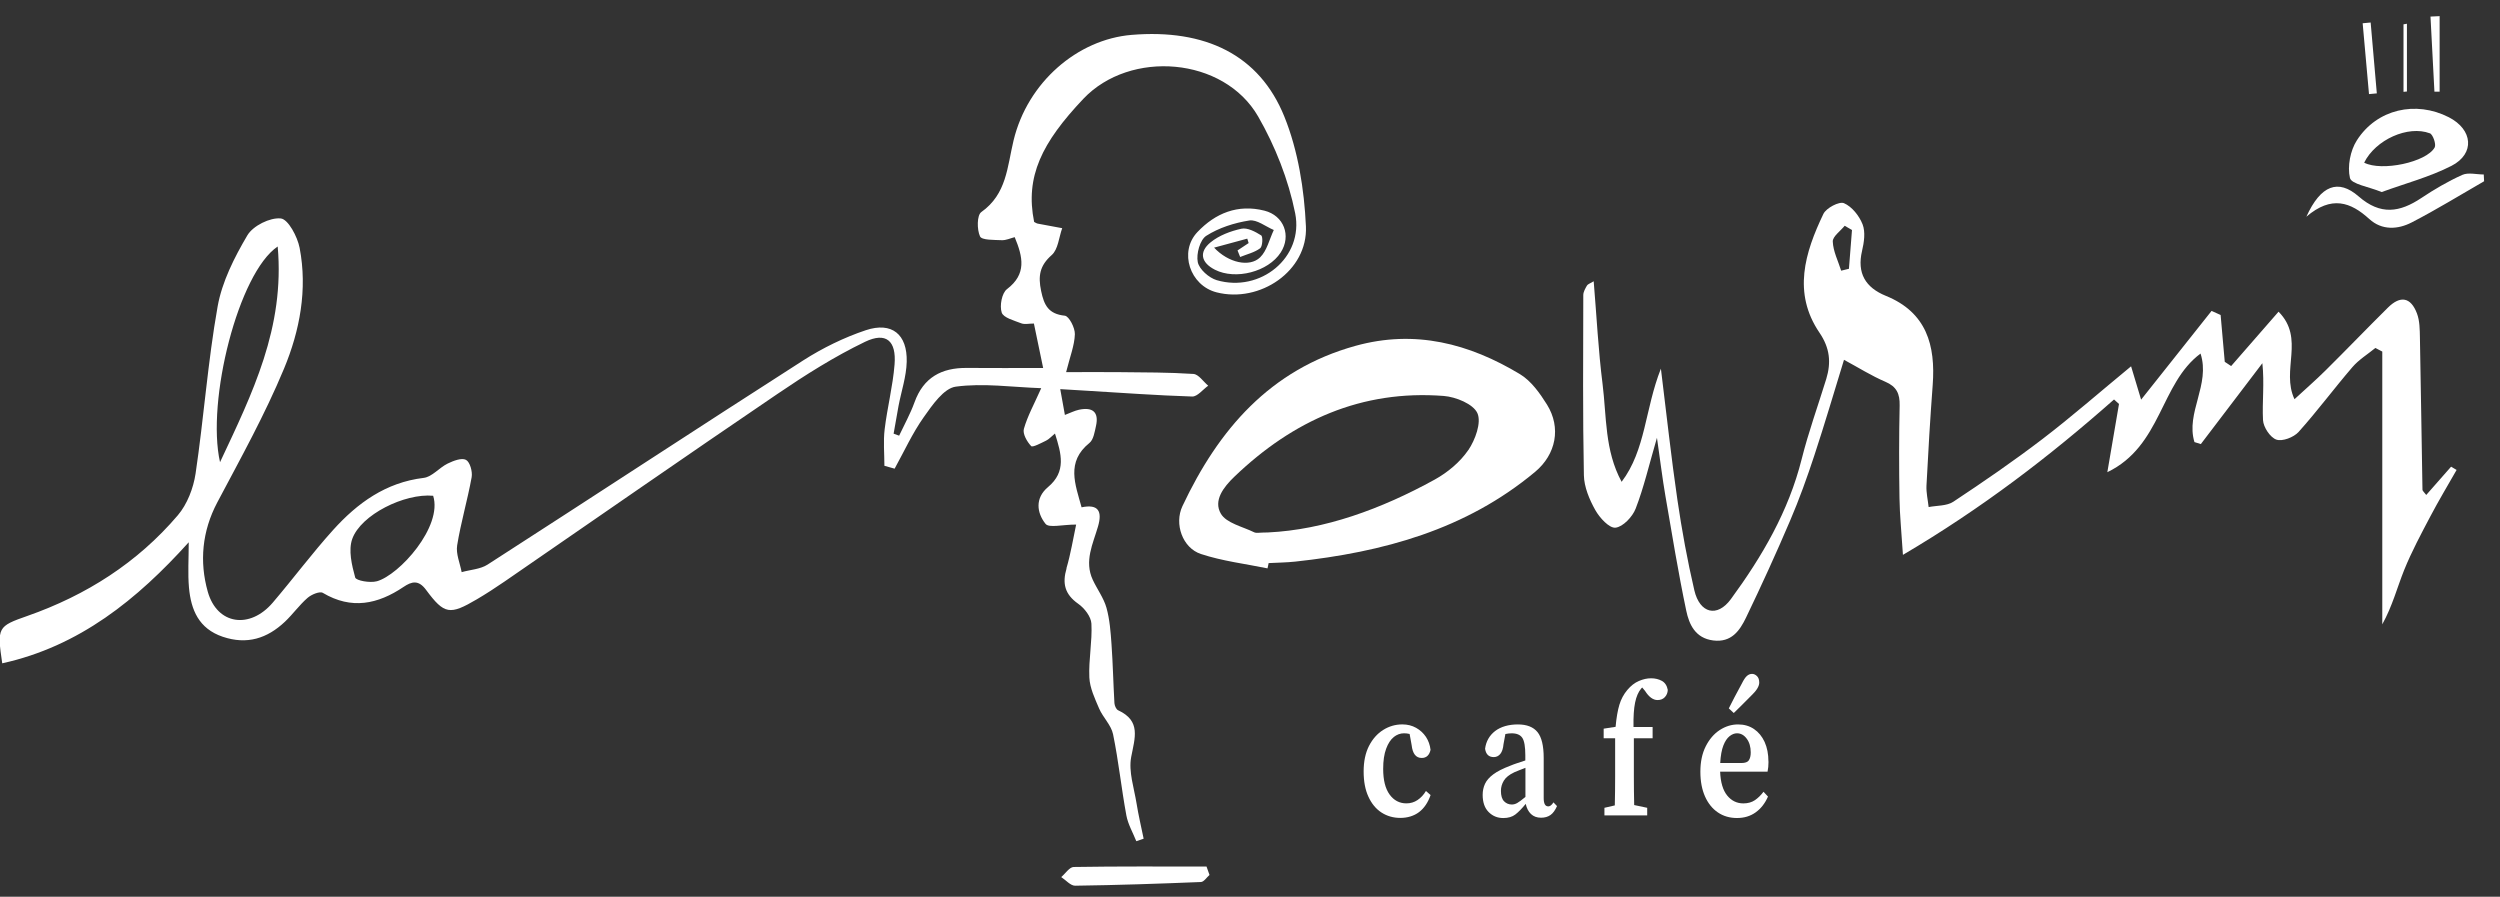 <svg width="92" height="33" viewBox="0 0 92 33" fill="none" xmlns="http://www.w3.org/2000/svg">
<rect x="0" y="0" width="92" height="33" fill="#333333" stroke="none"/>
<g clip-path="url(#clip0_297_6430)">
<path d="M39.251 20.911C39.086 21.468 39.181 21.869 39.678 22.219C39.907 22.379 40.15 22.692 40.164 22.95C40.199 23.608 40.058 24.274 40.088 24.932C40.106 25.318 40.291 25.707 40.448 26.075C40.591 26.404 40.892 26.685 40.961 27.021C41.164 28.008 41.267 29.016 41.45 30.007C41.511 30.336 41.691 30.641 41.816 30.956C41.906 30.926 41.997 30.894 42.086 30.864C41.997 30.43 41.894 29.997 41.824 29.559C41.733 28.993 41.527 28.397 41.627 27.861C41.761 27.153 42 26.532 41.146 26.137C41.075 26.104 41.017 25.968 41.011 25.877C40.969 25.156 40.955 24.436 40.904 23.716C40.872 23.263 40.839 22.8 40.718 22.366C40.616 22.005 40.376 21.684 40.214 21.338C39.893 20.648 40.221 20.015 40.407 19.373C40.566 18.825 40.432 18.539 39.802 18.669C39.571 17.823 39.222 17.002 40.093 16.299C40.242 16.178 40.283 15.895 40.332 15.677C40.45 15.151 40.196 14.974 39.705 15.079C39.543 15.114 39.392 15.193 39.188 15.27C39.129 14.942 39.079 14.665 39.017 14.32C39.398 14.342 39.672 14.359 39.946 14.376C41.255 14.454 42.563 14.551 43.873 14.592C44.066 14.598 44.265 14.333 44.462 14.194C44.281 14.043 44.108 13.773 43.917 13.761C43.012 13.701 42.103 13.705 41.194 13.695C40.553 13.687 39.911 13.695 39.233 13.695C39.377 13.12 39.542 12.711 39.555 12.299C39.563 12.065 39.34 11.635 39.186 11.618C38.588 11.555 38.423 11.24 38.313 10.706C38.199 10.155 38.257 9.778 38.705 9.384C38.939 9.177 38.968 8.733 39.089 8.397C38.788 8.341 38.487 8.288 38.187 8.229C38.142 8.22 38.099 8.189 38.056 8.167C37.719 6.495 38.342 5.249 39.867 3.637C41.588 1.82 45.037 2.094 46.3 4.287C46.928 5.378 47.415 6.614 47.662 7.846C47.989 9.478 46.375 10.781 44.775 10.31C44.491 10.226 44.132 9.911 44.078 9.646C44.017 9.345 44.159 8.827 44.389 8.679C44.853 8.382 45.425 8.201 45.974 8.114C46.25 8.07 46.574 8.337 46.876 8.464C46.713 8.806 46.625 9.227 46.371 9.472C45.985 9.844 45.205 9.675 44.679 9.113C45.136 8.989 45.517 8.886 45.9 8.782C45.917 8.836 45.933 8.891 45.95 8.945C45.814 9.036 45.678 9.125 45.541 9.216C45.573 9.296 45.605 9.377 45.638 9.457C45.888 9.355 46.165 9.292 46.374 9.136C46.463 9.069 46.48 8.706 46.411 8.662C46.197 8.526 45.904 8.37 45.684 8.417C45.284 8.505 44.859 8.664 44.547 8.92C44.122 9.268 44.187 9.66 44.709 9.926C45.47 10.313 46.672 10.002 47.13 9.292C47.53 8.674 47.244 7.933 46.534 7.753C45.55 7.503 44.725 7.846 44.067 8.538C43.372 9.268 43.792 10.509 44.769 10.758C46.363 11.166 48.132 9.968 48.058 8.332C47.996 6.972 47.771 5.547 47.265 4.293C46.346 2.012 44.346 1.058 41.639 1.284C39.655 1.45 37.815 3.024 37.299 5.169C37.064 6.144 37.049 7.14 36.112 7.804C35.949 7.919 35.949 8.45 36.065 8.7C36.13 8.842 36.583 8.826 36.863 8.839C37.02 8.847 37.182 8.768 37.341 8.727C37.645 9.46 37.786 10.085 37.057 10.64C36.867 10.784 36.781 11.253 36.863 11.502C36.926 11.694 37.318 11.794 37.579 11.897C37.704 11.947 37.866 11.906 38.048 11.906C38.166 12.475 38.275 12.998 38.388 13.542C37.389 13.542 36.486 13.548 35.581 13.54C34.65 13.531 33.983 13.888 33.653 14.807C33.501 15.229 33.279 15.626 33.088 16.033C33.02 16.009 32.953 15.985 32.885 15.959C32.946 15.62 33.002 15.281 33.065 14.943C33.168 14.4 33.353 13.861 33.367 13.316C33.394 12.301 32.819 11.833 31.861 12.152C31.06 12.42 30.276 12.805 29.563 13.26C25.678 15.748 21.82 18.281 17.941 20.778C17.675 20.949 17.308 20.965 16.989 21.055C16.928 20.726 16.773 20.383 16.823 20.071C16.959 19.227 17.205 18.402 17.357 17.56C17.393 17.356 17.295 17 17.148 16.923C16.989 16.838 16.682 16.958 16.474 17.059C16.166 17.209 15.902 17.548 15.592 17.586C14.195 17.754 13.154 18.512 12.259 19.503C11.484 20.363 10.79 21.294 10.039 22.175C9.196 23.165 7.988 22.995 7.645 21.771C7.336 20.672 7.434 19.552 7.996 18.489C8.854 16.869 9.75 15.257 10.452 13.566C11.033 12.169 11.321 10.651 11.026 9.121C10.946 8.709 10.605 8.067 10.333 8.039C9.936 7.998 9.309 8.31 9.102 8.662C8.624 9.473 8.17 10.368 8.008 11.282C7.646 13.315 7.501 15.385 7.197 17.43C7.116 17.966 6.889 18.558 6.543 18.963C5.057 20.708 3.175 21.905 1.014 22.664C-0.089 23.05 -0.112 23.086 0.082 24.41C2.923 23.784 5.051 22.057 6.945 19.956C6.945 20.573 6.908 21.102 6.954 21.624C7.029 22.444 7.315 23.134 8.197 23.433C9.092 23.735 9.833 23.495 10.486 22.879C10.778 22.602 11.015 22.266 11.318 22.002C11.46 21.878 11.766 21.75 11.881 21.818C12.934 22.444 13.902 22.237 14.852 21.598C15.147 21.4 15.398 21.327 15.678 21.706C16.355 22.62 16.553 22.638 17.549 22.054C17.897 21.849 18.235 21.628 18.568 21.4C21.912 19.099 25.245 16.779 28.605 14.5C29.64 13.796 30.71 13.12 31.835 12.578C32.608 12.207 32.99 12.54 32.92 13.41C32.857 14.211 32.651 15.001 32.555 15.8C32.502 16.24 32.546 16.693 32.546 17.141C32.672 17.176 32.796 17.212 32.922 17.247C33.274 16.61 33.578 15.939 33.996 15.349C34.311 14.904 34.733 14.288 35.172 14.229C36.186 14.091 37.24 14.247 38.317 14.285C38.059 14.868 37.812 15.31 37.679 15.782C37.627 15.963 37.794 16.256 37.947 16.416C38.001 16.474 38.313 16.304 38.497 16.215C38.602 16.165 38.684 16.068 38.823 15.954C39.057 16.697 39.25 17.354 38.566 17.925C38.083 18.329 38.151 18.871 38.476 19.278C38.603 19.437 39.092 19.304 39.602 19.304C39.492 19.814 39.404 20.377 39.244 20.917L39.251 20.911ZM10.219 9.071C10.486 12.066 9.285 14.477 8.097 17.009C7.587 14.757 8.775 10.04 10.219 9.071ZM13.865 21.391C13.618 21.459 13.104 21.368 13.071 21.252C12.946 20.796 12.815 20.247 12.963 19.832C13.282 18.941 14.888 18.147 15.94 18.244C16.299 19.373 14.698 21.161 13.865 21.392V21.391Z" fill="white"/>
<path d="M89.285 18.214C89.198 18.099 89.147 18.063 89.147 18.025C89.114 16.157 89.089 14.291 89.053 12.423C89.047 12.125 89.047 11.807 88.944 11.535C88.717 10.934 88.334 10.866 87.876 11.32C87.105 12.083 86.355 12.865 85.584 13.628C85.222 13.987 84.838 14.321 84.437 14.691C83.933 13.617 84.832 12.461 83.851 11.47C83.25 12.158 82.678 12.815 82.106 13.471C82.027 13.419 81.95 13.366 81.871 13.315C81.82 12.741 81.77 12.168 81.719 11.592C81.608 11.542 81.496 11.491 81.386 11.441C80.522 12.529 79.657 13.617 78.793 14.707C78.669 14.297 78.567 13.956 78.424 13.48C77.254 14.444 76.234 15.338 75.158 16.16C74.098 16.97 72.995 17.727 71.882 18.464C71.642 18.623 71.28 18.6 70.974 18.66C70.945 18.397 70.882 18.132 70.894 17.872C70.958 16.637 71.03 15.403 71.123 14.17C71.232 12.708 70.9 11.495 69.397 10.886C68.651 10.581 68.33 10.056 68.524 9.23C68.598 8.916 68.653 8.54 68.544 8.258C68.422 7.945 68.152 7.603 67.858 7.477C67.685 7.403 67.204 7.654 67.1 7.874C66.419 9.298 65.963 10.781 66.956 12.242C67.343 12.812 67.39 13.34 67.206 13.946C66.904 14.928 66.552 15.898 66.302 16.894C65.821 18.815 64.845 20.48 63.696 22.048C63.192 22.735 62.552 22.574 62.352 21.725C62.095 20.625 61.892 19.508 61.728 18.39C61.503 16.852 61.336 15.306 61.121 13.566C60.53 15.063 60.566 16.552 59.676 17.731C59.048 16.576 59.125 15.326 58.974 14.127C58.818 12.896 58.757 11.651 58.648 10.351C58.512 10.434 58.43 10.456 58.4 10.509C58.338 10.616 58.267 10.739 58.265 10.855C58.261 13.066 58.243 15.278 58.287 17.489C58.296 17.922 58.489 18.382 58.706 18.769C58.865 19.054 59.219 19.441 59.449 19.419C59.724 19.39 60.076 19.019 60.192 18.718C60.492 17.945 60.679 17.127 60.976 16.11C61.099 16.961 61.176 17.605 61.286 18.244C61.529 19.656 61.759 21.071 62.054 22.473C62.161 22.982 62.387 23.485 63.047 23.569C63.715 23.652 64.021 23.21 64.253 22.73C64.82 21.551 65.365 20.359 65.878 19.155C66.213 18.373 66.502 17.568 66.768 16.759C67.15 15.603 67.492 14.435 67.859 13.241C68.401 13.533 68.872 13.831 69.377 14.047C69.797 14.226 69.916 14.489 69.907 14.922C69.882 16.057 69.883 17.194 69.901 18.331C69.91 18.953 69.974 19.573 70.028 20.419C72.924 18.713 75.422 16.799 77.796 14.701C77.856 14.756 77.918 14.812 77.979 14.866C77.847 15.635 77.717 16.402 77.55 17.377C79.554 16.41 79.491 14.114 80.98 13.011C81.351 14.153 80.425 15.191 80.756 16.269L80.991 16.342C81.746 15.35 82.5 14.357 83.255 13.366C83.335 14.118 83.244 14.793 83.279 15.462C83.293 15.721 83.544 16.101 83.772 16.178C83.992 16.254 84.41 16.093 84.587 15.897C85.277 15.129 85.893 14.296 86.568 13.511C86.804 13.236 87.129 13.038 87.414 12.805C87.499 12.849 87.584 12.894 87.668 12.938V22.975C88.042 22.303 88.215 21.618 88.476 20.97C88.75 20.295 89.097 19.647 89.438 19.001C89.742 18.423 90.079 17.861 90.403 17.294C90.335 17.254 90.268 17.213 90.2 17.174C89.899 17.518 89.596 17.86 89.285 18.215V18.214ZM68.041 9.891C67.946 9.914 67.85 9.938 67.755 9.961C67.643 9.604 67.46 9.249 67.446 8.889C67.439 8.702 67.729 8.503 67.884 8.308C67.973 8.36 68.062 8.412 68.153 8.464C68.115 8.939 68.079 9.414 68.041 9.89V9.891Z" fill="white"/>
<path d="M56.928 14.887C56.666 14.468 56.345 14.017 55.936 13.77C54.066 12.643 52.075 12.119 49.882 12.727C46.736 13.599 44.841 15.807 43.513 18.627C43.206 19.279 43.516 20.165 44.194 20.387C44.984 20.648 45.826 20.748 46.645 20.916L46.686 20.722C47.013 20.704 47.341 20.702 47.666 20.667C50.89 20.318 53.938 19.497 56.495 17.362C57.259 16.723 57.46 15.742 56.928 14.887ZM54.034 16.561C53.734 17.003 53.272 17.386 52.799 17.648C50.824 18.736 48.733 19.496 46.664 19.594C46.351 19.594 46.233 19.629 46.153 19.588C45.725 19.378 45.131 19.252 44.927 18.903C44.648 18.423 45.018 17.931 45.432 17.536C47.589 15.472 50.108 14.338 53.13 14.571C53.577 14.606 54.217 14.868 54.368 15.204C54.523 15.547 54.291 16.184 54.035 16.563L54.034 16.561Z" fill="white"/>
<path d="M87.647 7.067C88.508 6.752 89.407 6.516 90.215 6.103C91.088 5.655 91.001 4.766 90.115 4.314C88.904 3.695 87.47 4.011 86.733 5.164C86.49 5.541 86.379 6.126 86.478 6.549C86.533 6.778 87.164 6.869 87.648 7.068L87.647 7.067ZM89.418 4.904C89.533 4.948 89.658 5.313 89.596 5.426C89.293 5.971 87.644 6.319 87.001 5.986C87.42 5.14 88.615 4.603 89.419 4.906L89.418 4.904Z" fill="white"/>
<path d="M87.191 8.06C87.654 8.484 88.242 8.449 88.753 8.184C89.66 7.716 90.53 7.179 91.415 6.67C91.411 6.587 91.406 6.504 91.402 6.421C91.135 6.421 90.831 6.337 90.61 6.437C90.087 6.672 89.582 6.969 89.103 7.288C88.31 7.816 87.604 7.93 86.799 7.229C86.044 6.572 85.402 6.814 84.874 7.975C85.799 7.185 86.502 7.432 87.193 8.063L87.191 8.06Z" fill="white"/>
<path d="M39.511 31.905C39.357 31.908 39.206 32.147 39.053 32.276C39.222 32.386 39.395 32.595 39.563 32.594C41.108 32.573 42.652 32.521 44.196 32.458C44.303 32.453 44.406 32.288 44.51 32.199C44.474 32.096 44.438 31.993 44.4 31.889C42.77 31.889 41.141 31.878 39.511 31.905Z" fill="white"/>
<path d="M89.778 3.373V0.594C89.666 0.6 89.554 0.604 89.442 0.61C89.49 1.532 89.539 2.452 89.587 3.374C89.651 3.374 89.714 3.374 89.778 3.374V3.373Z" fill="white"/>
<path d="M87.467 3.436L87.24 0.828C87.141 0.837 87.043 0.847 86.946 0.856C87.023 1.724 87.102 2.595 87.179 3.463C87.276 3.454 87.372 3.445 87.469 3.436H87.467Z" fill="white"/>
<path d="M88.575 0.874C88.532 0.881 88.492 0.887 88.449 0.895V3.38C88.492 3.376 88.532 3.371 88.575 3.367V0.874Z" fill="white"/>
<path d="M51.288 27.124C51.405 27.032 51.53 26.985 51.668 26.985C51.703 26.985 51.736 26.988 51.771 26.991C51.806 26.994 51.839 27.001 51.874 27.01L51.948 27.418C51.983 27.734 52.105 27.893 52.319 27.893C52.49 27.893 52.599 27.793 52.644 27.595C52.624 27.418 52.568 27.26 52.476 27.119C52.382 26.979 52.261 26.867 52.111 26.783C51.962 26.7 51.794 26.658 51.607 26.658C51.353 26.658 51.117 26.726 50.901 26.862C50.684 26.998 50.51 27.195 50.378 27.452C50.247 27.711 50.182 28.023 50.182 28.389C50.182 28.755 50.239 29.06 50.356 29.315C50.472 29.571 50.633 29.767 50.837 29.9C51.043 30.033 51.274 30.099 51.533 30.099C51.792 30.099 52.033 30.028 52.22 29.886C52.408 29.744 52.55 29.533 52.646 29.258L52.475 29.108C52.391 29.249 52.288 29.359 52.166 29.441C52.045 29.523 51.907 29.564 51.756 29.564C51.501 29.564 51.294 29.455 51.137 29.238C50.979 29.02 50.901 28.707 50.901 28.294C50.901 27.996 50.937 27.749 51.01 27.554C51.082 27.358 51.176 27.215 51.293 27.122L51.288 27.124Z" fill="white"/>
<path d="M56.973 29.674C56.862 29.674 56.808 29.573 56.808 29.369V27.888C56.808 27.445 56.732 27.129 56.58 26.941C56.427 26.753 56.186 26.659 55.855 26.659C55.523 26.659 55.23 26.741 55.019 26.903C54.809 27.067 54.686 27.283 54.651 27.555C54.682 27.76 54.788 27.861 54.971 27.861C55.066 27.861 55.146 27.823 55.21 27.746C55.275 27.669 55.314 27.549 55.329 27.386L55.398 27.012C55.44 27.003 55.481 26.997 55.52 26.992C55.559 26.988 55.597 26.986 55.63 26.986C55.817 26.986 55.947 27.042 56.021 27.153C56.095 27.263 56.132 27.478 56.132 27.795V27.985C56.033 28.017 55.936 28.049 55.841 28.081C55.746 28.112 55.661 28.144 55.584 28.176C55.31 28.28 55.099 28.386 54.954 28.495C54.807 28.604 54.706 28.721 54.648 28.845C54.591 28.969 54.562 29.104 54.562 29.249C54.562 29.524 54.635 29.736 54.782 29.883C54.928 30.03 55.107 30.104 55.32 30.104C55.503 30.104 55.652 30.06 55.765 29.973C55.879 29.885 56.007 29.755 56.147 29.582C56.181 29.741 56.245 29.865 56.34 29.956C56.436 30.047 56.558 30.092 56.711 30.092C56.847 30.092 56.962 30.059 57.056 29.994C57.15 29.929 57.23 29.818 57.298 29.664L57.167 29.527C57.106 29.627 57.04 29.677 56.967 29.677L56.973 29.674ZM56.135 29.328C55.998 29.441 55.897 29.515 55.832 29.552C55.767 29.588 55.703 29.606 55.638 29.606C55.525 29.606 55.428 29.567 55.35 29.487C55.272 29.408 55.234 29.279 55.234 29.104C55.234 28.972 55.269 28.848 55.34 28.73C55.41 28.612 55.54 28.507 55.73 28.418C55.78 28.395 55.839 28.371 55.91 28.344C55.98 28.317 56.056 28.288 56.136 28.256V29.329L56.135 29.328Z" fill="white"/>
<path d="M61.156 25.056C61.04 24.993 60.908 24.961 60.76 24.961C60.611 24.961 60.466 24.994 60.312 25.06C60.157 25.125 60.017 25.235 59.886 25.39C59.753 25.548 59.655 25.73 59.593 25.936C59.531 26.142 59.484 26.413 59.454 26.747L59.015 26.815V27.168H59.437V28.58C59.437 28.757 59.437 28.933 59.434 29.11C59.432 29.287 59.429 29.462 59.425 29.639L59.043 29.727V30.006H60.617V29.727L60.138 29.626C60.133 29.449 60.132 29.273 60.129 29.099C60.127 28.925 60.126 28.753 60.126 28.58V27.168H60.816V26.753H60.113C60.106 26.378 60.126 26.078 60.171 25.857C60.216 25.635 60.291 25.464 60.393 25.341C60.409 25.323 60.422 25.309 60.433 25.3L60.536 25.423C60.679 25.65 60.834 25.762 60.997 25.762C61.111 25.762 61.202 25.726 61.268 25.653C61.335 25.58 61.37 25.492 61.374 25.388C61.344 25.229 61.27 25.119 61.155 25.055L61.156 25.056Z" fill="white"/>
<path d="M64.466 25.58C64.649 25.403 64.74 25.25 64.74 25.119C64.74 25.014 64.713 24.936 64.657 24.881C64.601 24.827 64.542 24.799 64.477 24.799C64.404 24.799 64.341 24.825 64.283 24.878C64.225 24.93 64.165 25.022 64.1 25.154C63.994 25.349 63.903 25.517 63.829 25.659C63.755 25.801 63.685 25.939 63.62 26.069L63.803 26.239C63.902 26.143 64.001 26.045 64.103 25.944C64.204 25.842 64.324 25.721 64.465 25.58H64.466Z" fill="white"/>
<path d="M65.078 28.025C65.078 27.749 65.031 27.509 64.938 27.304C64.844 27.1 64.714 26.942 64.548 26.829C64.38 26.715 64.185 26.659 63.961 26.659C63.721 26.659 63.496 26.729 63.284 26.867C63.074 27.005 62.903 27.204 62.771 27.465C62.639 27.725 62.574 28.037 62.574 28.398C62.574 28.76 62.632 29.055 62.745 29.311C62.859 29.567 63.018 29.762 63.219 29.898C63.42 30.035 63.655 30.103 63.921 30.103C64.188 30.103 64.416 30.033 64.608 29.895C64.801 29.758 64.952 29.564 65.062 29.314L64.897 29.137C64.802 29.264 64.696 29.367 64.581 29.446C64.465 29.524 64.324 29.565 64.156 29.565C63.917 29.565 63.717 29.468 63.559 29.273C63.402 29.078 63.316 28.787 63.301 28.397H65.046C65.069 28.293 65.081 28.168 65.081 28.023L65.078 28.025ZM64.359 27.978C64.313 28.046 64.222 28.079 64.085 28.079H63.304C63.319 27.808 63.358 27.593 63.42 27.434C63.482 27.275 63.559 27.162 63.649 27.091C63.738 27.021 63.829 26.985 63.92 26.985C64.061 26.985 64.18 27.05 64.278 27.182C64.377 27.313 64.427 27.483 64.427 27.69C64.427 27.813 64.404 27.908 64.359 27.975V27.978Z" fill="white"/>
</g>
<defs>
<clipPath id="clip0_297_6430">
<rect width="91.416" height="32" fill="white" transform="translate(0 0.594)"/>
</clipPath>
</defs>
</svg>
